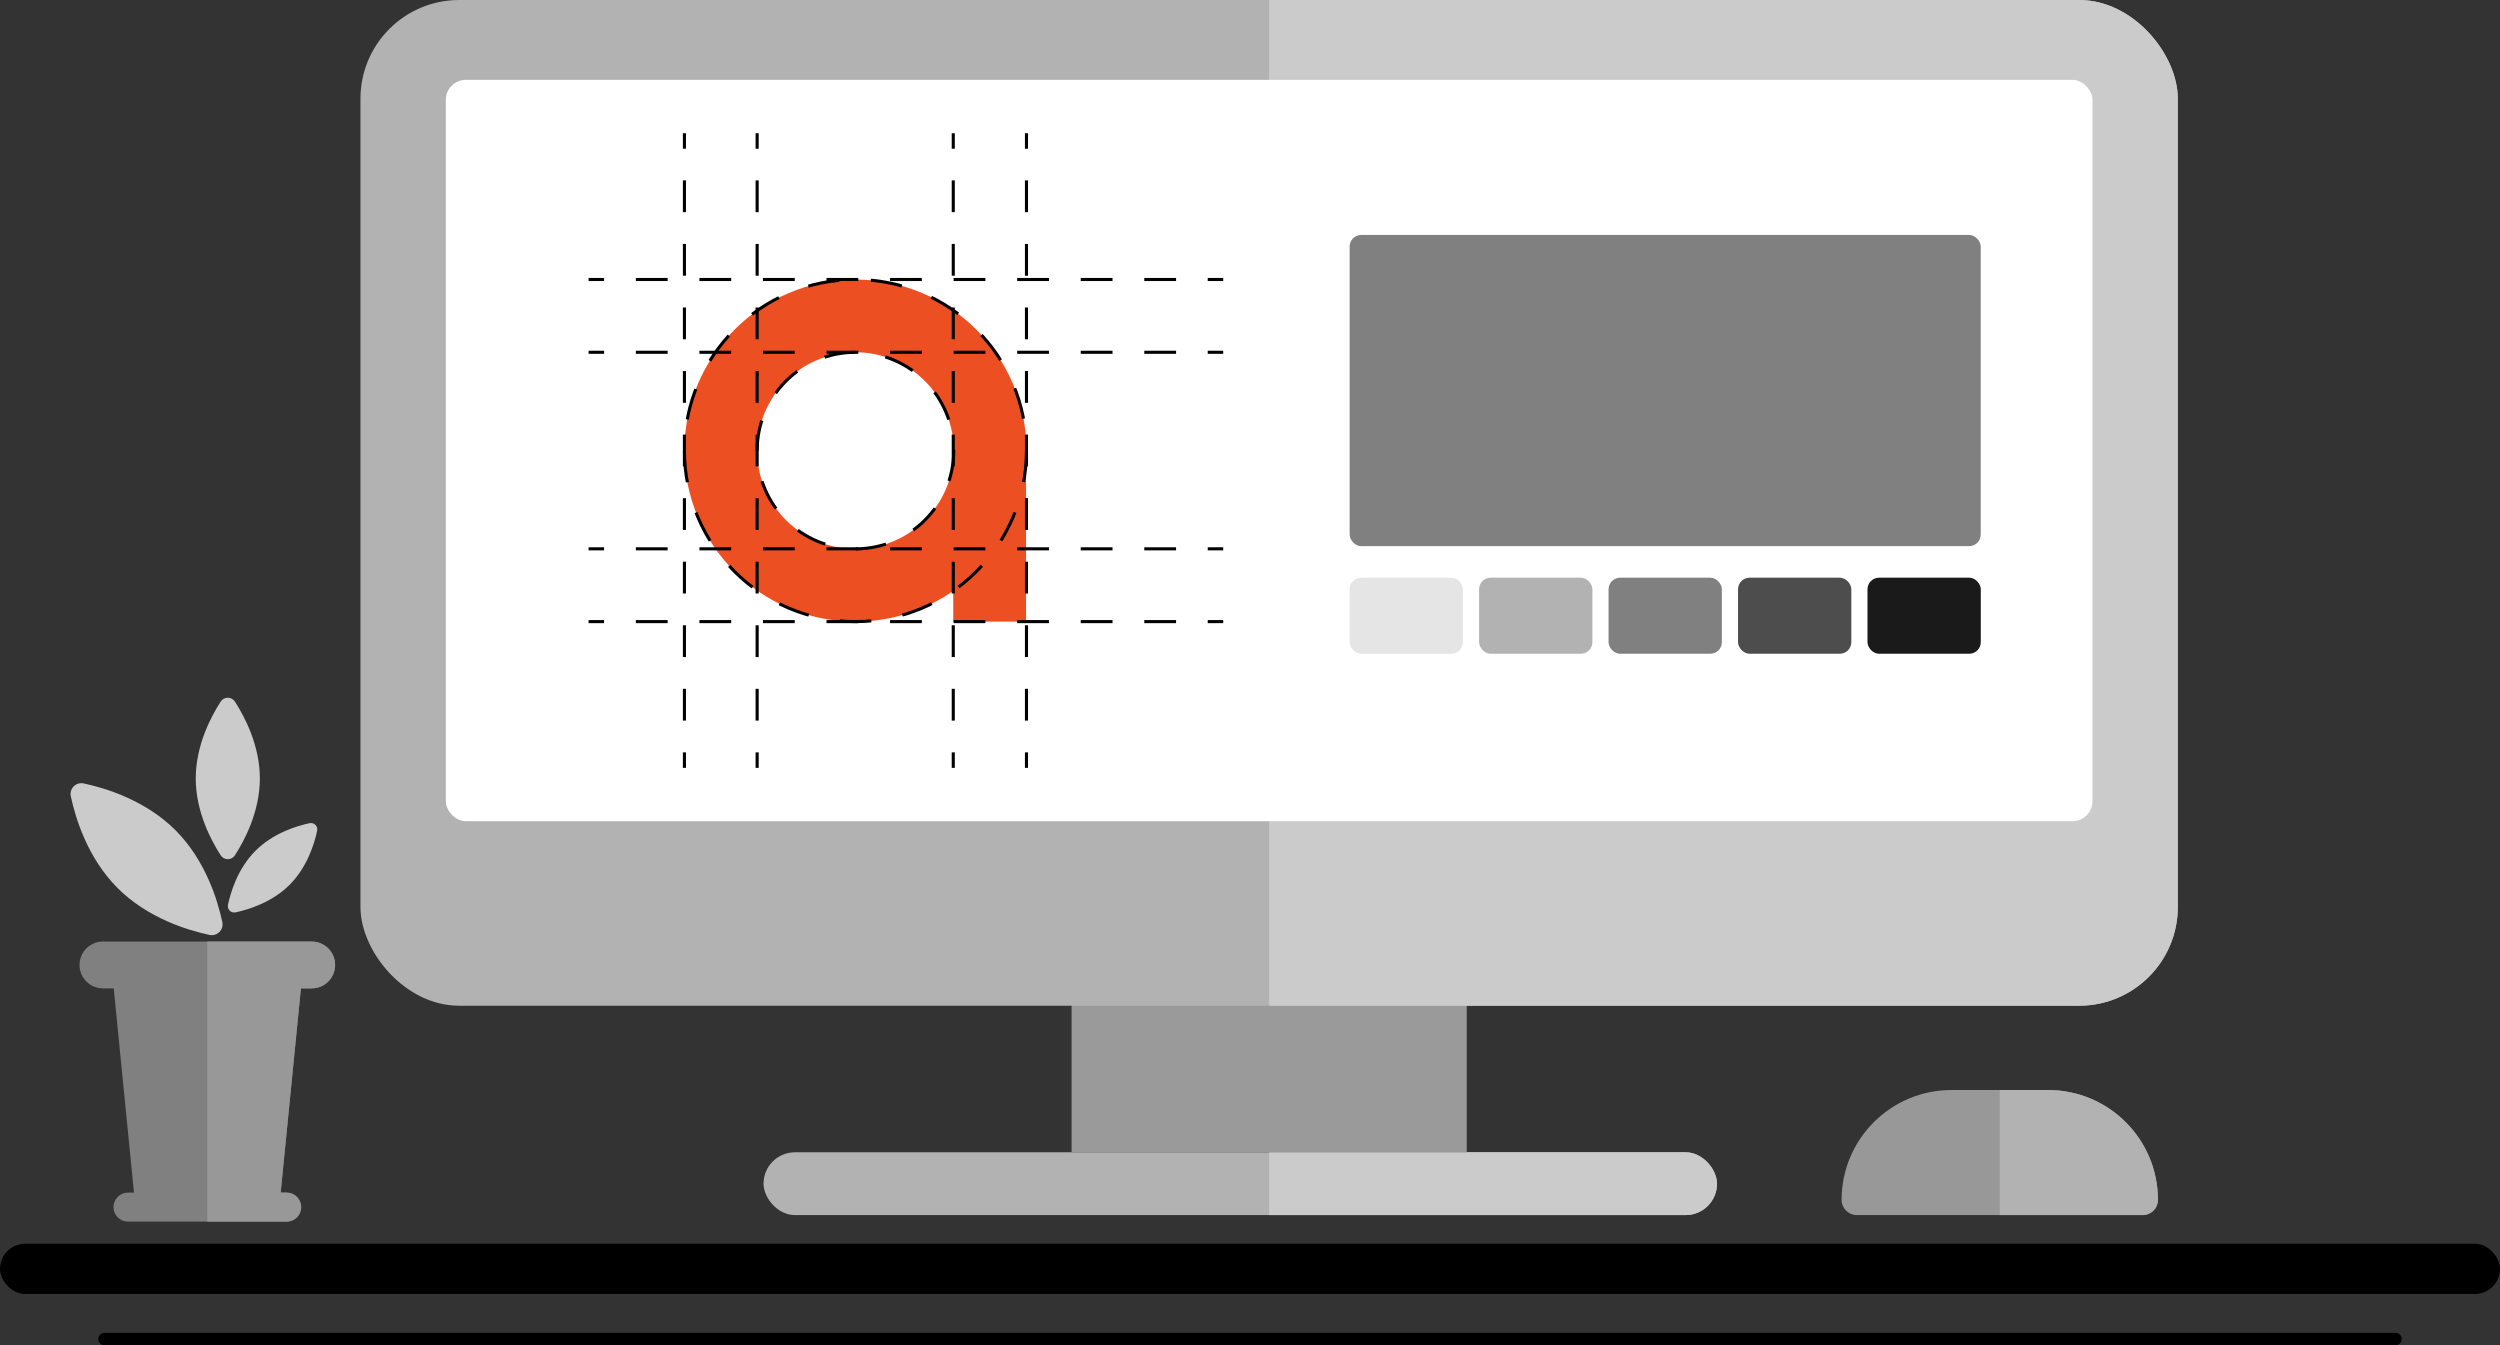 <?xml version="1.0" encoding="UTF-8"?>
<svg id="Layer_1" data-name="Layer 1" xmlns="http://www.w3.org/2000/svg" xmlns:xlink="http://www.w3.org/1999/xlink" viewBox="0 0 403.59 217.17">
  <rect x="0" y="0" width="403.59" height="217.17" fill="#333333" stroke="none"/>
  <defs>
    <style>
      .cls-1 {
        stroke-dasharray: 0 0 5.13 5.13;
      }

      .cls-1, .cls-2, .cls-3, .cls-4, .cls-5 {
        fill: none;
        stroke: #000;
        stroke-miterlimit: 10;
      }

      .cls-1, .cls-3, .cls-4, .cls-5 {
        stroke-width: .5px;
      }

      .cls-6 {
        clip-path: url(#clippath);
      }

      .cls-7, .cls-8 {
        fill: #fff;
      }

      .cls-9, .cls-10 {
        fill: #989898;
      }

      .cls-11, .cls-12 {
        fill: #b2b2b2;
      }

      .cls-13, .cls-14 {
        fill: gray;
      }

      .cls-15 {
        clip-path: url(#clippath-1);
      }

      .cls-16 {
        clip-path: url(#clippath-3);
      }

      .cls-17 {
        clip-path: url(#clippath-2);
      }

      .cls-2 {
        stroke-linecap: round;
        stroke-width: 2px;
      }

      .cls-3 {
        stroke-dasharray: 0 0 4.98 4.98;
      }

      .cls-4 {
        stroke-dasharray: 0 0 5.1 5.1;
      }

      .cls-18, .cls-19, .cls-14, .cls-20, .cls-21, .cls-22, .cls-12, .cls-10, .cls-8, .cls-23, .cls-24 {
        stroke-width: 0px;
      }

      .cls-19 {
        fill: #4d4d4d;
      }

      .cls-20 {
        fill: #9a9a9a;
      }

      .cls-21 {
        fill: #1a1a1a;
      }

      .cls-22 {
        fill: #cbcbcb;
      }

      .cls-23 {
        fill: #ec5022;
      }

      .cls-24 {
        fill: #e5e5e5;
      }
    </style>
    <clipPath id="clippath">
      <rect class="cls-12" x="123.26" y="186.02" width="153.93" height="10.14" rx="5.07" ry="5.07"/>
    </clipPath>
    <clipPath id="clippath-1">
      <rect class="cls-12" x="58.19" width="293.39" height="162.36" rx="15.94" ry="15.94"/>
    </clipPath>
    <clipPath id="clippath-2">
      <path class="cls-14" d="M50.31,152H16.62c-2.09,0-3.78,1.69-3.78,3.78s1.69,3.78,3.78,3.78h1.74l3.27,32.97h-.97c-1.29,0-2.34,1.05-2.34,2.34s1.05,2.34,2.34,2.34h25.62c1.29,0,2.34-1.05,2.34-2.34s-1.05-2.34-2.34-2.34h-.97l3.27-32.97h1.74c2.09,0,3.78-1.69,3.78-3.78s-1.69-3.78-3.78-3.78Z"/>
    </clipPath>
    <clipPath id="clippath-3">
      <path class="cls-10" d="M315.03,175.97h15.61c9.79,0,17.73,7.95,17.73,17.73h0c0,1.36-1.1,2.46-2.46,2.46h-46.15c-1.36,0-2.46-1.1-2.46-2.46h0c0-9.79,7.95-17.73,17.73-17.73Z"/>
    </clipPath>
  </defs>
  <rect class="cls-18" x="0" y="200.78" width="403.59" height="8.12" rx="4.06" ry="4.06"/>
  <line class="cls-2" x1="16.86" y1="216.17" x2="386.73" y2="216.17"/>
  <g>
    <rect class="cls-11" x="123.26" y="186.02" width="153.93" height="10.14" rx="5.07" ry="5.07"/>
    <g class="cls-6">
      <rect class="cls-22" x="204.89" y="175.97" width="73.07" height="35.26"/>
    </g>
  </g>
  <rect class="cls-20" x="172.99" y="138.7" width="63.79" height="47.32"/>
  <g>
    <rect class="cls-11" x="58.19" width="293.39" height="162.36" rx="15.94" ry="15.94"/>
    <g class="cls-15">
      <rect class="cls-22" x="204.89" y="-33.5" width="196.25" height="209.48"/>
    </g>
  </g>
  <g>
    <path class="cls-13" d="M50.31,152H16.62c-2.09,0-3.78,1.69-3.78,3.78s1.69,3.78,3.78,3.78h1.74l3.27,32.97h-.97c-1.29,0-2.34,1.05-2.34,2.34s1.05,2.34,2.34,2.34h25.62c1.29,0,2.34-1.05,2.34-2.34s-1.05-2.34-2.34-2.34h-.97l3.27-32.97h1.74c2.09,0,3.78-1.69,3.78-3.78s-1.69-3.78-3.78-3.78Z"/>
    <g class="cls-17">
      <rect class="cls-10" x="33.47" y="140.09" width="47" height="74.28"/>
    </g>
  </g>
  <path class="cls-22" d="M28.33,134.03c4.86,4.86,6.82,11.34,7.56,14.83.26,1.24-.83,2.33-2.07,2.07-3.49-.74-9.97-2.7-14.83-7.56s-6.82-11.34-7.56-14.83c-.26-1.24.83-2.33,2.07-2.07,3.49.74,9.97,2.7,14.83,7.56Z"/>
  <path class="cls-22" d="M46.75,142.84c-2.86,2.86-6.67,4.01-8.73,4.45-.73.15-1.37-.49-1.22-1.22.44-2.06,1.59-5.87,4.45-8.73s6.67-4.01,8.73-4.45c.73-.15,1.37.49,1.22,1.22-.44,2.06-1.59,5.87-4.45,8.73Z"/>
  <path class="cls-22" d="M41.95,125.67c0,5.39-2.51,10.06-4.03,12.41-.54.83-1.75.83-2.29,0-1.52-2.35-4.03-7.02-4.03-12.41,0-5.39,2.51-10.06,4.03-12.41.54-.83,1.75-.83,2.29,0,1.52,2.35,4.03,7.02,4.03,12.41Z"/>
  <g>
    <path class="cls-9" d="M315.03,175.97h15.61c9.79,0,17.73,7.95,17.73,17.73h0c0,1.36-1.1,2.46-2.46,2.46h-46.15c-1.36,0-2.46-1.1-2.46-2.46h0c0-9.79,7.95-17.73,17.73-17.73Z"/>
    <g class="cls-16">
      <rect class="cls-12" x="322.84" y="167.67" width="34.93" height="36.3"/>
    </g>
  </g>
  <rect class="cls-7" x="71.97" y="12.89" width="265.83" height="119.68" rx="3.23" ry="3.23"/>
  <g>
    <g>
      <circle class="cls-23" cx="138.1" cy="72.74" r="27.61"/>
      <circle class="cls-8" cx="138.1" cy="72.74" r="15.87"/>
    </g>
    <rect class="cls-23" x="153.89" y="74.76" width="11.75" height="25.59"/>
    <g>
      <circle class="cls-3" cx="138.1" cy="72.74" r="15.87"/>
      <circle class="cls-4" cx="138.1" cy="72.74" r="27.61"/>
      <g>
        <g>
          <line class="cls-5" x1="95.02" y1="100.35" x2="97.52" y2="100.35"/>
          <line class="cls-1" x1="102.65" y1="100.35" x2="192.4" y2="100.35"/>
          <line class="cls-5" x1="194.97" y1="100.35" x2="197.47" y2="100.35"/>
        </g>
        <g>
          <line class="cls-5" x1="95.02" y1="45.12" x2="97.52" y2="45.12"/>
          <line class="cls-1" x1="102.65" y1="45.12" x2="192.4" y2="45.12"/>
          <line class="cls-5" x1="194.97" y1="45.12" x2="197.47" y2="45.12"/>
        </g>
        <g>
          <line class="cls-5" x1="95.02" y1="56.87" x2="97.52" y2="56.87"/>
          <line class="cls-1" x1="102.65" y1="56.87" x2="192.4" y2="56.87"/>
          <line class="cls-5" x1="194.97" y1="56.87" x2="197.47" y2="56.87"/>
        </g>
        <g>
          <line class="cls-5" x1="95.02" y1="88.6" x2="97.52" y2="88.6"/>
          <line class="cls-1" x1="102.65" y1="88.6" x2="192.4" y2="88.6"/>
          <line class="cls-5" x1="194.97" y1="88.6" x2="197.47" y2="88.6"/>
        </g>
      </g>
      <g>
        <g>
          <line class="cls-5" x1="165.71" y1="123.96" x2="165.71" y2="121.46"/>
          <line class="cls-1" x1="165.71" y1="116.33" x2="165.71" y2="26.57"/>
          <line class="cls-5" x1="165.71" y1="24.01" x2="165.71" y2="21.51"/>
        </g>
        <g>
          <line class="cls-5" x1="153.89" y1="123.96" x2="153.89" y2="121.46"/>
          <line class="cls-1" x1="153.89" y1="116.33" x2="153.89" y2="26.57"/>
          <line class="cls-5" x1="153.89" y1="24.01" x2="153.89" y2="21.51"/>
        </g>
        <g>
          <line class="cls-5" x1="122.23" y1="123.96" x2="122.23" y2="121.46"/>
          <line class="cls-1" x1="122.23" y1="116.33" x2="122.23" y2="26.57"/>
          <line class="cls-5" x1="122.23" y1="24.01" x2="122.23" y2="21.51"/>
        </g>
        <g>
          <line class="cls-5" x1="110.49" y1="123.96" x2="110.49" y2="121.46"/>
          <line class="cls-1" x1="110.49" y1="116.33" x2="110.49" y2="26.57"/>
          <line class="cls-5" x1="110.49" y1="24.01" x2="110.49" y2="21.51"/>
        </g>
      </g>
    </g>
  </g>
  <g>
    <g>
      <rect class="cls-24" x="217.88" y="93.26" width="18.29" height="12.28" rx="1.87" ry="1.87"/>
      <rect class="cls-12" x="238.78" y="93.26" width="18.29" height="12.28" rx="1.87" ry="1.87"/>
      <rect class="cls-14" x="259.68" y="93.26" width="18.29" height="12.28" rx="1.87" ry="1.87"/>
      <rect class="cls-19" x="280.58" y="93.26" width="18.29" height="12.28" rx="1.87" ry="1.87"/>
      <rect class="cls-21" x="301.48" y="93.26" width="18.29" height="12.28" rx="1.87" ry="1.87"/>
    </g>
    <rect class="cls-14" x="217.88" y="37.93" width="101.88" height="50.24" rx="1.87" ry="1.87"/>
  </g>
</svg>
